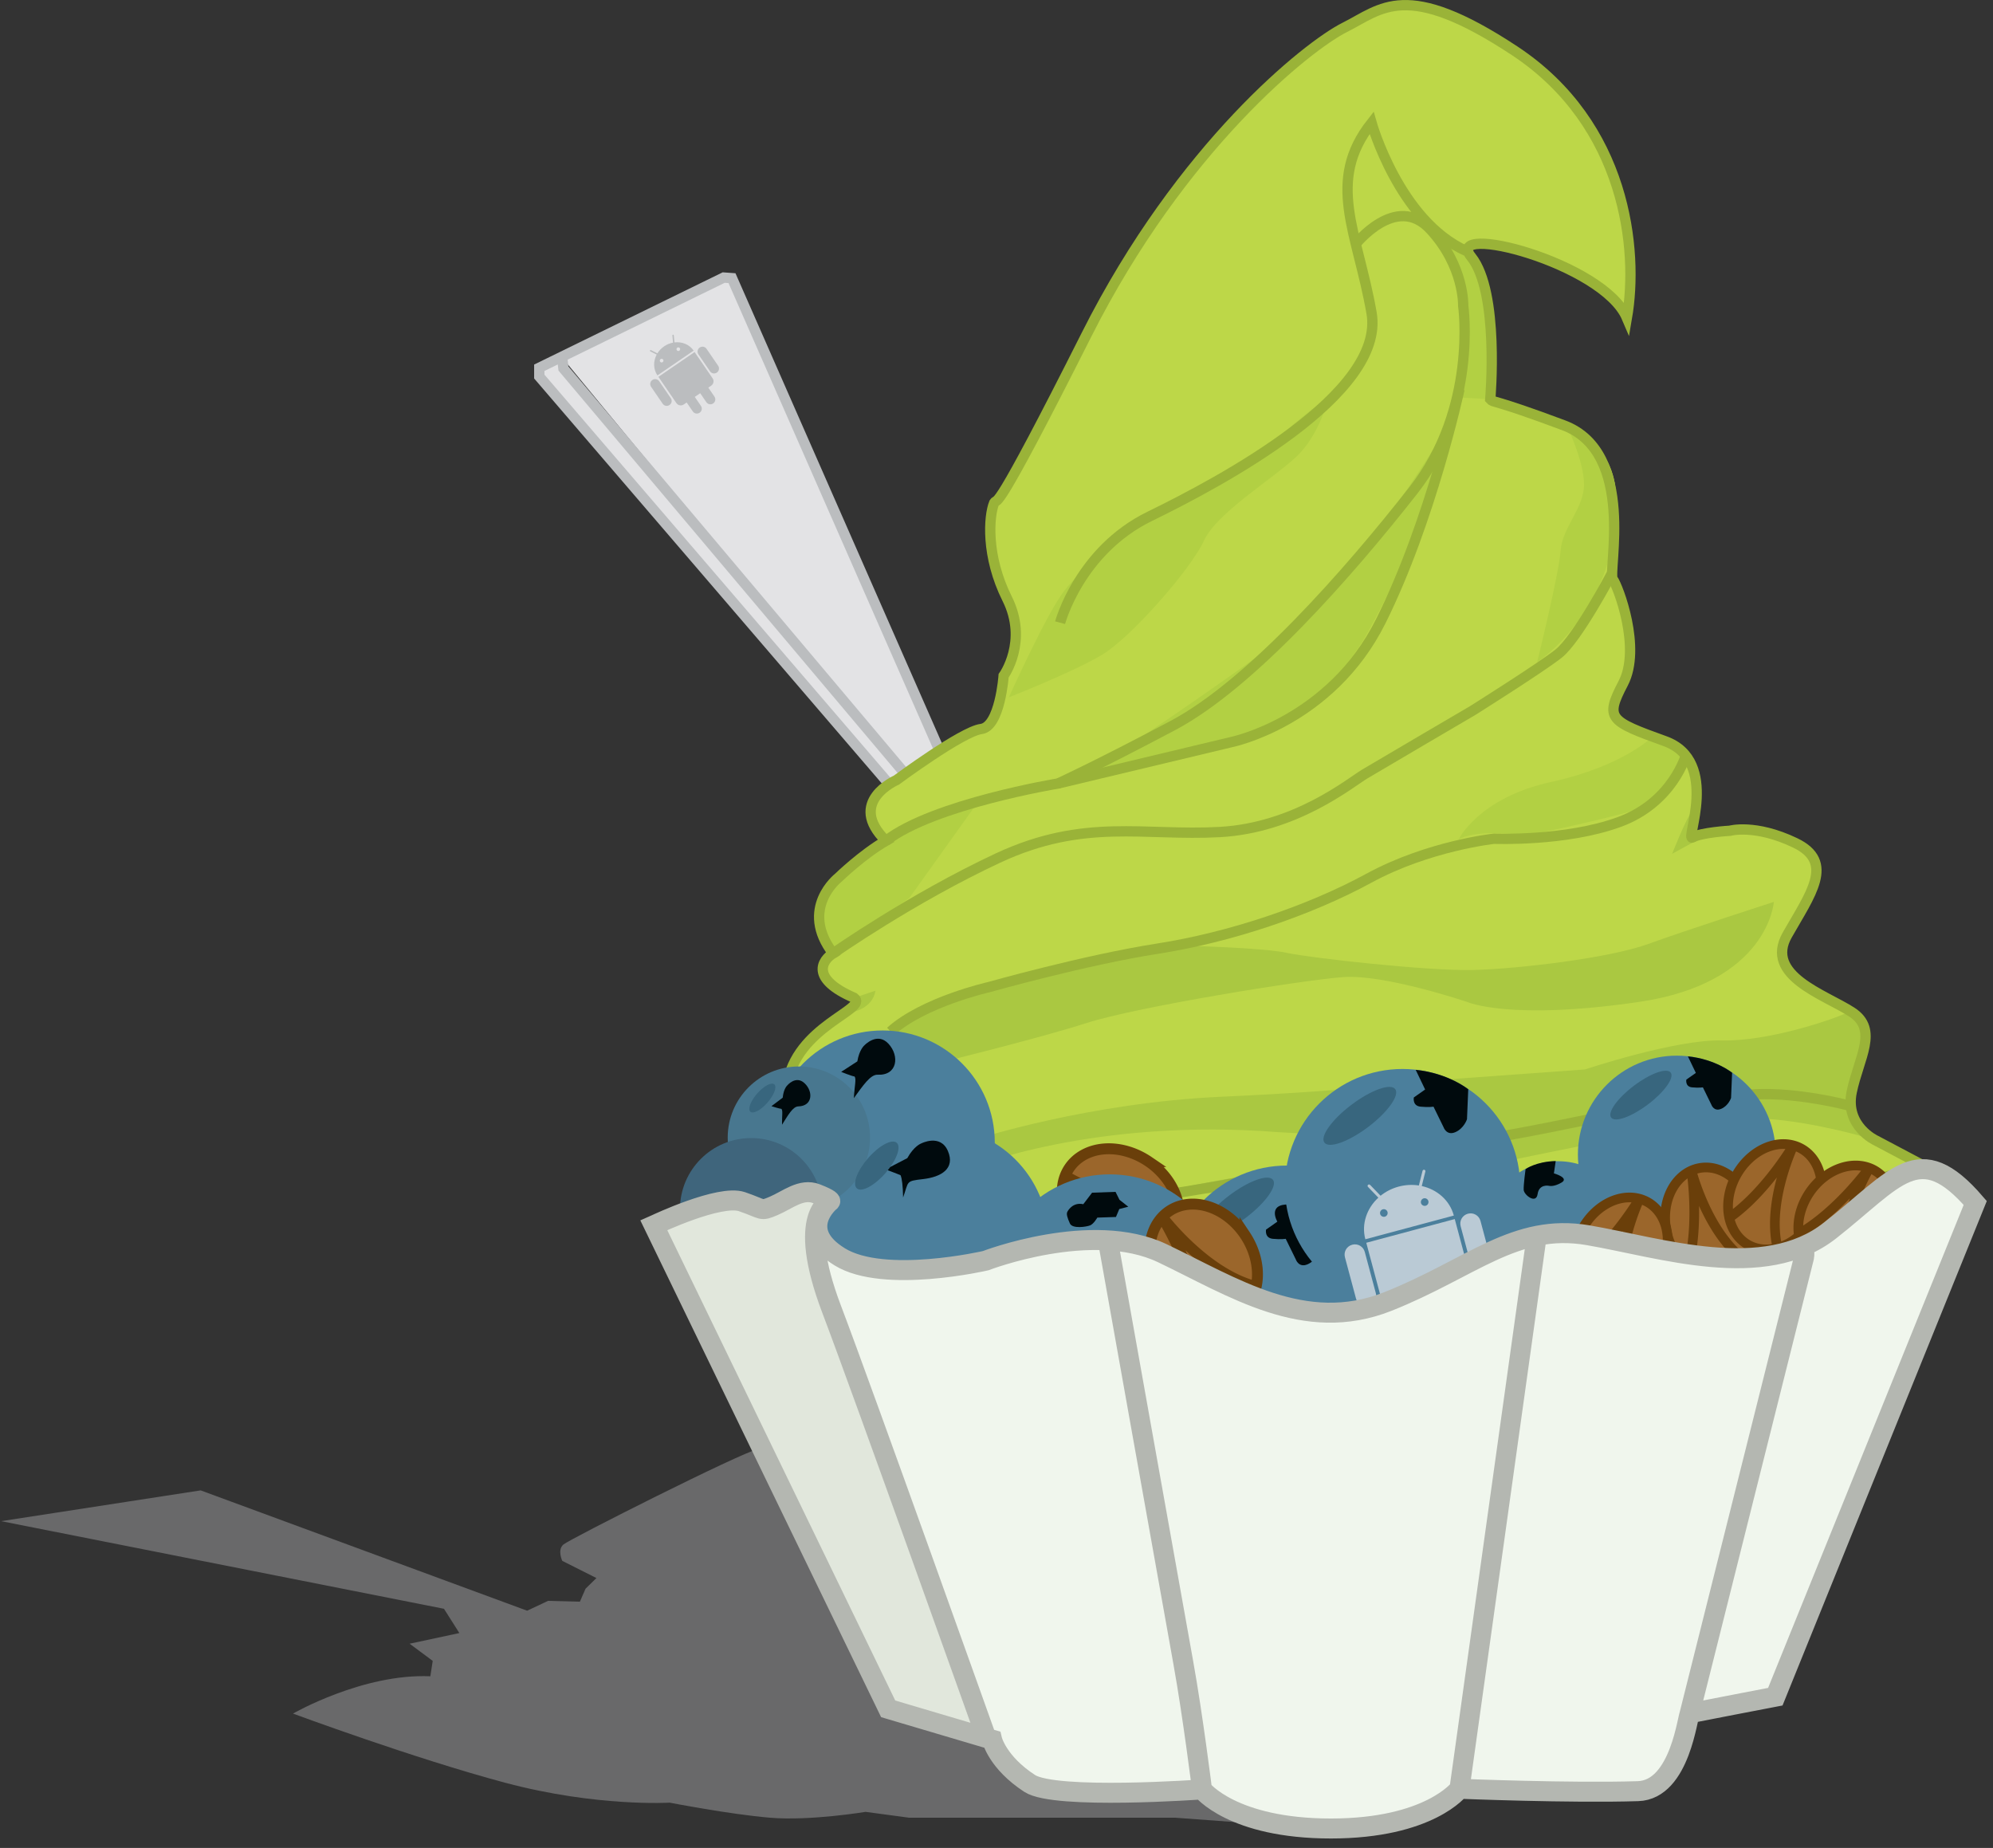 <?xml version="1.0" encoding="UTF-8" standalone="no"?>
<!-- Created with Inkscape (http://www.inkscape.org/) -->

<svg
   width="206mm"
   height="191mm"
   viewBox="0 0 206 191"
   version="1.1"
   id="svg5"
   inkscape:version="1.1 (c68e22c387, 2021-05-23)"
   sodipodi:docname="android-froyo-logo.svg"
   xmlns:inkscape="http://www.inkscape.org/namespaces/inkscape"
   xmlns:sodipodi="http://sodipodi.sourceforge.net/DTD/sodipodi-0.dtd"
   xmlns="http://www.w3.org/2000/svg"
   xmlns:svg="http://www.w3.org/2000/svg">
  <rect x="0" y="0" width="206" height="191" fill="#333333" stroke="none"/>
  <sodipodi:namedview
     id="namedview7"
     pagecolor="#ffffff"
     bordercolor="#666666"
     borderopacity="1.0"
     inkscape:pageshadow="2"
     inkscape:pageopacity="0.0"
     inkscape:pagecheckerboard="0"
     inkscape:document-units="mm"
     showgrid="false"
     inkscape:zoom="0.70710678"
     inkscape:cx="412.24325"
     inkscape:cy="369.81684"
     inkscape:window-width="1920"
     inkscape:window-height="1017"
     inkscape:window-x="1912"
     inkscape:window-y="-8"
     inkscape:window-maximized="1"
     inkscape:current-layer="layer1" />
  <defs
     id="defs2" />
  <g
     inkscape:label="Capa 1"
     inkscape:groupmode="layer"
     id="layer1">
    <g
       id="g75160"
       transform="translate(272.24,-0.347)">
      <path
         style="fill:#bcbcbd;fill-opacity:0.397;stroke:none;stroke-width:0.265px;stroke-linecap:butt;stroke-linejoin:miter;stroke-opacity:1"
         d="m -272.121,157.569 20.622,-3.182 33.746,12.437 2.163,-1.017 3.288,0.086 0.584,-1.341 1.125,-1.103 -3.526,-1.774 c 0,0 -0.541,-1.125 0.108,-1.688 0.649,-0.562 18.26,-9.454 20.163,-9.887 1.904,-0.433 52.096,35.957 52.096,35.957 l 0.433,2.856 -9.433,-0.692 h -27.519 l -4.5,-0.606 c 0,0 -5.712,0.952 -9.865,0.606 -4.154,-0.346 -10.385,-1.558 -10.385,-1.558 0,0 -7.542,0.461 -16.966,-2.047 -9.424,-2.509 -21.968,-7.159 -21.968,-7.159 0,0 7.221,-4.161 14.197,-3.855 l 0.245,-1.591 -2.386,-1.775 5.14,-1.101 -1.591,-2.509 z"
         id="path69554"
         sodipodi:nodetypes="ccccccccsscccccscsccccccc" />
      <path
         id="path65351"
         style="fill:#e3e3e5;fill-opacity:1;stroke:#bbbdbf;stroke-width:1.065;stroke-linecap:butt;stroke-linejoin:miter;stroke-miterlimit:4;stroke-dasharray:none;stroke-opacity:1"
         d="m -214.126,37.312 0.122,1.117 36.686,43.523 m -2.423,0.13 -36.757,-42.815 v -0.909 l 19.062,-9.323 0.857,0.061 22.916,52.166" />
      <g
         id="g62696"
         transform="translate(-255.782,13.217)">
        <path
           style="fill:#bdd748;fill-opacity:1;stroke:none;stroke-width:1.065;stroke-linecap:square;stroke-linejoin:miter;stroke-miterlimit:4;stroke-dasharray:none;stroke-opacity:1"
           d="m 182.596,107.74 -5.149,-2.726 c 0,0 -3.245,-1.471 -2.51,-5.019 0.736,-3.548 2.812,-6.447 0,-8.264 -2.812,-1.817 -9.043,-3.764 -6.663,-7.962 2.38,-4.197 4.976,-7.529 0.822,-9.519 -4.154,-1.99 -6.75,-1.255 -6.75,-1.255 0,0 -2.986,0.173 -3.851,0.692 -0.865,0.519 2.899,-7.875 -2.856,-9.952 -5.755,-2.077 -6.231,-2.337 -4.327,-5.971 1.904,-3.635 -0.517,-10.032 -1.068,-10.767 -0.551,-0.734 2.448,-13.095 -5.079,-15.91 -7.527,-2.815 -7.242,-2.303 -7.588,-2.692 0,0 0.97,-11.088 -1.972,-14.722 -2.942,-3.635 13.673,0.606 16.096,6.317 1.212,-7.01 -0.078,-19.992 -11.596,-27.606 -11.254,-7.439 -13.76,-4.327 -17.567,-2.423 -3.808,1.904 -16.903,12.305 -26.693,31.764 -9.791,19.459 -9.106,16.736 -9.546,17.379 -0.562,1.385 -0.857,5.507 1.346,9.913 2.203,4.406 -0.367,7.955 -0.367,7.955 0,0 -0.367,5.263 -2.325,5.507 -1.958,0.245 -8.756,5.28 -8.756,5.28 0,0 -5.192,2.25 -1.082,6.274 -2.466,1.428 -4.91,3.805 -4.91,3.805 0,0 -4.1,3.182 -0.551,7.833 -1.132,0.704 -2.414,2.598 2.172,4.588 1.558,1.195 -6.079,2.927 -6.934,9.079 -0.855,6.152 27.53,13.248 27.53,13.248 l 63.361,1.715 z"
           id="path37300"
           sodipodi:nodetypes="ccsssscssssscscssscscscccccsccc" />
        <path
           style="fill:#aac841;fill-opacity:1;stroke:none;stroke-width:0.265px;stroke-linecap:butt;stroke-linejoin:miter;stroke-opacity:1"
           d="m 84.402,104.885 c 0,0 11.626,-3.794 25.517,-4.406 13.891,-0.612 23.069,-1.775 23.069,-1.775 l 14.38,-1.04 c 0,0 9.362,-3.121 14.135,-2.998 4.773,0.122 11.443,-2.142 12.973,-2.876 1.53,-0.734 2.422,1.935 0.428,9.668 -3.346,-1.127 -8.934,-1.407 -8.934,-1.407 -13.37,2.077 -21.54,5.813 -50.239,4.1 -19.229,-1.513 -31.862,3.681 -31.862,3.681 z"
           id="path41291"
           sodipodi:nodetypes="csccssccccc" />
        <path
           style="fill:#aac841;fill-opacity:1;stroke:none;stroke-width:0.265px;stroke-linecap:butt;stroke-linejoin:miter;stroke-opacity:1"
           d="m 105.942,84.876 c 0,0 8.016,0.184 10.586,0.734 2.57,0.551 14.686,1.897 19.337,1.775 4.651,-0.122 14.013,-1.224 18.052,-2.692 4.039,-1.469 12.973,-4.345 12.973,-4.345 0,0 -0.551,8.383 -13.952,10.341 -13.401,1.958 -17.746,0 -17.746,0 0,0 -8.506,-2.876 -12.789,-2.57 -4.283,0.306 -21.412,3.093 -26.518,4.737 -5.106,1.644 -16.096,4.327 -16.096,4.327 l -4.198,-3.434 c 0,0 6.226,-6.122 30.351,-8.873 z"
           id="path39499" />
        <path
           style="fill:#aac841;fill-opacity:1;stroke:none;stroke-width:0.265px;stroke-linecap:butt;stroke-linejoin:miter;stroke-opacity:1"
           d="m 159.555,73.644 -3.18,1.731 c 0,0 1.471,-3.743 2.207,-4.673 0.736,-0.93 -0.173,2.683 -0.173,2.683 z"
           id="path40947" />
        <path
           style="fill:#aac841;fill-opacity:1;stroke:none;stroke-width:0.265px;stroke-linecap:butt;stroke-linejoin:miter;stroke-opacity:1"
           d="m 71.654,91.731 c 0,0 2.077,-0.346 2.38,-2.207 -2.207,0.736 -2.207,0.736 -2.207,0.736 z"
           id="path41015"
           sodipodi:nodetypes="cccc" />
        <path
           style="fill:#aac841;fill-opacity:1;stroke:none;stroke-width:0.265px;stroke-linecap:butt;stroke-linejoin:miter;stroke-opacity:1"
           d="m 176.798,104.798 c 0,0 -5.755,-1.731 -10.774,-2.034 -5.019,-0.303 -27.346,4.5 -27.346,4.5 0,0 -30.962,3.74 -35.184,3.373 -4.222,-0.367 42.406,-7.282 42.406,-7.282 l 20.071,-3.304 8.934,1.407 c 0,0 -0.497,1.845 1.893,3.339 z"
           id="path41223" />
        <path
           style="fill:#b2d043;fill-opacity:1;stroke:none;stroke-width:0.265px;stroke-linecap:butt;stroke-linejoin:miter;stroke-opacity:1"
           d="m 84.467,70.247 -6.915,9.668 -7.649,5.691 c 0,0 -2.937,-1.775 -1.407,-6.119 1.53,-4.345 15.971,-9.24 15.971,-9.24 z"
           id="path42487" />
        <path
           style="fill:#b2d043;fill-opacity:1;stroke:none;stroke-width:0.265px;stroke-linecap:butt;stroke-linejoin:miter;stroke-opacity:1"
           d="m 134.289,73.915 c 0,0 2.077,-4.327 9.606,-5.971 7.529,-1.644 10.558,-4.76 10.558,-4.76 l 2.942,1.644 c 0,0 -0.433,4.846 -5.192,6.144 -4.76,1.298 -10.817,2.51 -10.817,2.51 0,0 -5.106,-0.779 -7.096,0.433 z"
           id="path42489" />
        <path
           style="fill:#b2d043;fill-opacity:1;stroke:none;stroke-width:0.265px;stroke-linecap:butt;stroke-linejoin:miter;stroke-opacity:1"
           d="m 145.539,31.251 c 0,0 1.731,3.548 1.731,5.971 0,2.423 -2.25,4.413 -2.423,6.837 -0.173,2.423 -2.423,11.51 -2.423,11.51 0,0 8.827,-5.712 8.135,-17.567 -0.346,-5.279 -5.019,-6.75 -5.019,-6.75 z"
           id="path42491"
           sodipodi:nodetypes="cssccc" />
        <path
           style="fill:#b2d043;fill-opacity:1;stroke:none;stroke-width:0.265px;stroke-linecap:butt;stroke-linejoin:miter;stroke-opacity:1"
           d="m 96.905,66.992 c 0,0 20.51,-0.779 28.038,-14.538 7.529,-13.76 8.654,-21.981 8.654,-21.981 0,0 -10.038,16.875 -17.048,22.24 -7.01,5.365 -19.644,13.673 -19.644,13.673 z"
           id="path42773" />
        <path
           style="fill:#b2d043;fill-opacity:1;stroke:none;stroke-width:0.265px;stroke-linecap:butt;stroke-linejoin:miter;stroke-opacity:1"
           d="m 120.876,28.136 c 0,0 -0.865,3.894 -3.375,6.231 -2.51,2.337 -8.221,5.798 -9.519,8.654 -1.298,2.856 -7.529,10.038 -10.644,11.856 -3.115,1.817 -9.519,4.327 -9.519,4.327 0,0 3.894,-8.654 5.712,-10.99 1.817,-2.337 5.971,-6.058 7.01,-6.663 1.038,-0.606 12.548,-6.058 14.106,-8.048 1.558,-1.99 6.231,-5.365 6.231,-5.365 z"
           id="path42775" />
        <path
           style="fill:#b2d043;fill-opacity:1;stroke:none;stroke-width:0.265px;stroke-linecap:butt;stroke-linejoin:miter;stroke-opacity:1"
           d="m 134.549,28.222 3.029,0.173 c 0,0 1.471,-12.288 -2.423,-15.317 -4.5,-1.385 1.471,-1.038 -0.606,15.144 z"
           id="path42777"
           sodipodi:nodetypes="cccc" />
        <path
           style="fill:none;stroke:#9ab338;stroke-width:1.065;stroke-linecap:butt;stroke-linejoin:miter;stroke-miterlimit:4;stroke-dasharray:none;stroke-opacity:1"
           d="m 123.577,12.462 c 0,0 4.24,-5.452 7.788,-1.644 3.548,3.808 3.418,7.918 3.418,7.918 0,0 1.509,10.578 -5.161,19.083 -6.67,8.506 -16.767,20.01 -24.844,24.293 -8.077,4.283 -11.871,5.997 -11.871,5.997 0,0 -12.883,2.12 -17.792,5.925"
           id="path39115" />
        <path
           style="fill:none;stroke:#9ab338;stroke-width:1.065;stroke-linecap:butt;stroke-linejoin:miter;stroke-miterlimit:4;stroke-dasharray:none;stroke-opacity:1"
           d="m 92.908,68.109 17.929,-4.283 c 0,0 10.219,-2.081 15.42,-12.483 5.201,-10.403 8.139,-23.987 8.139,-23.987"
           id="path39117" />
        <path
           style="fill:none;stroke:#9ab338;stroke-width:1.065;stroke-linecap:butt;stroke-linejoin:miter;stroke-miterlimit:4;stroke-dasharray:none;stroke-opacity:1"
           d="m 150.122,46.447 c 0,0 -3.549,6.731 -5.507,8.261 -1.958,1.53 -8.873,5.874 -8.873,5.874 0,0 -9.607,5.63 -11.137,6.548 -1.53,0.918 -7.159,5.568 -14.992,5.997 -7.833,0.428 -13.988,-1.473 -22.902,2.681 -8.913,4.154 -17.057,9.863 -17.057,9.863"
           id="path39119" />
        <path
           style="fill:none;stroke:#9ab338;stroke-width:1.065;stroke-linecap:butt;stroke-linejoin:miter;stroke-miterlimit:4;stroke-dasharray:none;stroke-opacity:1"
           d="m 157.803,65.163 c 0,0 -1.341,4.889 -6.88,6.923 -5.538,2.034 -12.938,1.731 -12.938,1.731 0,0 -6.772,0.717 -12.952,4.082 -6.18,3.366 -14.38,6.119 -21.846,7.282 -7.465,1.163 -17.44,3.977 -17.44,3.977 0,0 -6.726,1.509 -10.158,4.589"
           id="path39287" />
        <path
           style="fill:none;stroke:#9ab338;stroke-width:1.065;stroke-linecap:butt;stroke-linejoin:miter;stroke-miterlimit:4;stroke-dasharray:none;stroke-opacity:1"
           d="m 174.905,101.459 c 0,0 -7.504,-2.063 -12.472,-0.878 -4.968,1.184 -13.107,1.919 -13.107,1.919 0,0 -10.953,2.325 -13.952,2.57 -2.998,0.245 -28.332,5.324 -31.881,5.568"
           id="path39289" />
        <path
           style="fill:none;stroke:#9ab338;stroke-width:1.065;stroke-linecap:butt;stroke-linejoin:miter;stroke-miterlimit:4;stroke-dasharray:none;stroke-opacity:1"
           d="m 93.115,51.49 c 0,0 1.99,-7.442 9.26,-10.99 7.269,-3.548 24.404,-12.635 22.933,-21.029 -1.471,-8.394 -4.76,-13.587 0,-19.644 0,0 2.856,10.125 9.779,13.24"
           id="path38909"
           sodipodi:nodetypes="csscc" />
        <path
           style="fill:none;fill-opacity:1;stroke:#9ab338;stroke-width:1.065;stroke-linecap:square;stroke-linejoin:miter;stroke-miterlimit:4;stroke-dasharray:none;stroke-opacity:1"
           d="m 182.596,107.74 -5.149,-2.726 c 0,0 -3.245,-1.471 -2.51,-5.019 0.736,-3.548 2.812,-6.447 0,-8.264 -2.812,-1.817 -9.043,-3.764 -6.663,-7.962 2.38,-4.197 4.976,-7.529 0.822,-9.519 -4.154,-1.99 -6.75,-1.255 -6.75,-1.255 0,0 -2.986,0.173 -3.851,0.692 -0.865,0.519 2.899,-7.875 -2.856,-9.952 -5.755,-2.077 -6.231,-2.337 -4.327,-5.971 1.904,-3.635 -0.517,-10.032 -1.068,-10.767 -0.551,-0.734 2.448,-13.095 -5.079,-15.91 -7.527,-2.815 -7.242,-2.303 -7.588,-2.692 0,0 0.97,-11.088 -1.972,-14.722 -2.942,-3.635 13.673,0.606 16.096,6.317 1.212,-7.01 -0.078,-19.992 -11.596,-27.606 -11.254,-7.439 -13.76,-4.327 -17.567,-2.423 -3.808,1.904 -16.903,12.305 -26.693,31.764 -9.791,19.459 -9.106,16.736 -9.546,17.379 -0.562,1.385 -0.857,5.507 1.346,9.913 2.203,4.406 -0.367,7.955 -0.367,7.955 0,0 -0.367,5.263 -2.325,5.507 -1.958,0.245 -8.756,5.28 -8.756,5.28 0,0 -5.192,2.25 -1.082,6.274 -2.466,1.428 -4.91,3.805 -4.91,3.805 0,0 -4.1,3.182 -0.551,7.833 -1.132,0.704 -2.414,2.598 2.172,4.588 1.558,1.195 -6.079,2.927 -6.934,9.079 -0.855,6.152 27.53,13.248 27.53,13.248 l 63.361,1.715 z"
           id="path37300-4"
           sodipodi:nodetypes="ccsssscssssscscssscscscccccsccc" />
      </g>
      <path
         id="path1310-8-4"
         style="fill:#9b662b;fill-opacity:1;stroke:#6a3f0a;stroke-width:1.128;stroke-linecap:butt;stroke-linejoin:miter;stroke-miterlimit:4;stroke-dasharray:none;stroke-opacity:1"
         d="m -154.505,130.179 c -2.549,-4.571 -7.688,-8.32 -7.688,-8.32 0,0 6.237,3.777 11.632,3.085 m -2.957,-4.542 a 6.405,5.136 34.228 0 1 2.407,7.849 6.405,5.136 34.228 0 1 -8.185,0.644 6.405,5.136 34.228 0 1 -2.407,-7.849 6.405,5.136 34.228 0 1 8.185,-0.644 z" />
      <circle
         style="opacity:1;fill:#4b7f9c;fill-opacity:1;fill-rule:evenodd;stroke:none;stroke-width:1;stroke-linecap:round;stroke-miterlimit:4;stroke-dasharray:none;stroke-opacity:1;paint-order:markers fill stroke;stop-color:#000000"
         id="path23719"
         cx="-111.198"
         cy="127.863"
         r="7.496" />
      <circle
         style="fill:#4b7f9c;fill-opacity:1;fill-rule:evenodd;stroke:none;stroke-width:1;stroke-linecap:round;stroke-miterlimit:4;stroke-dasharray:none;stroke-opacity:1;paint-order:markers fill stroke;stop-color:#000000"
         id="path13761-3"
         cx="-181.013"
         cy="118.448"
         r="11.596" />
      <circle
         style="opacity:1;fill:#4b7f9c;fill-opacity:1;fill-rule:evenodd;stroke:none;stroke-width:1;stroke-linecap:round;stroke-miterlimit:4;stroke-dasharray:none;stroke-opacity:1;paint-order:markers fill stroke;stop-color:#000000"
         id="path13761"
         cx="-175.475"
         cy="128.4"
         r="11.596" />
      <circle
         style="fill:#48778f;fill-opacity:1;fill-rule:evenodd;stroke:none;stroke-width:0.634;stroke-linecap:round;stroke-miterlimit:4;stroke-dasharray:none;stroke-opacity:1;paint-order:markers fill stroke;stop-color:#000000"
         id="path13761-8"
         cx="-189.667"
         cy="117.929"
         r="7.356" />
      <circle
         style="fill:#3f657c;fill-opacity:1;fill-rule:evenodd;stroke:none;stroke-width:0.634;stroke-linecap:round;stroke-miterlimit:4;stroke-dasharray:none;stroke-opacity:1;paint-order:markers fill stroke;stop-color:#000000"
         id="path13761-8-6"
         cx="-194.6"
         cy="125.328"
         r="7.356" />
      <g
         id="g10690-46"
         transform="translate(-288.841,10.045)"
         style="opacity:1">
        <circle
           style="fill:#4b7f9c;fill-opacity:1;fill-rule:evenodd;stroke:none;stroke-width:1.142;stroke-linecap:round;stroke-miterlimit:4;stroke-dasharray:none;stroke-opacity:1;paint-order:markers fill stroke;stop-color:#000000"
           id="path4684-85"
           cx="149.625"
           cy="122.928"
           r="12.159" />
        <ellipse
           style="fill:#38667e;fill-opacity:1;fill-rule:evenodd;stroke:none;stroke-width:1;stroke-linecap:round;stroke-miterlimit:4;stroke-dasharray:none;stroke-opacity:1;paint-order:markers fill stroke;stop-color:#000000"
           id="path7401-1"
           cx="45.976"
           cy="178.883"
           rx="4.587"
           ry="1.436"
           transform="rotate(-37.073)" />
        <path
           style="fill:#000a0d;fill-opacity:1;stroke:none;stroke-width:0.265px;stroke-linecap:butt;stroke-linejoin:miter;stroke-opacity:1"
           d="m 149.902,114.792 c -2.38,-0.086 -1.272,1.775 -1.272,1.775 l -1.168,0.822 c 0,0 -0.173,0.865 0.692,0.952 0.865,0.086 1.341,0 1.341,0 l 1.038,2.12 c 0,0 0.303,0.909 1.212,0.519 0.909,-0.389 1.212,-1.341 1.212,-1.341 l 0.13,-3.094 c 0,0 0.233,-1.402 -3.184,-1.753 z"
           id="path9275-0"
           sodipodi:nodetypes="ccccccsccc" />
      </g>
      <g
         id="g10690"
         transform="translate(-276.898,0.064)">
        <circle
           style="fill:#4b7f9c;fill-opacity:1;fill-rule:evenodd;stroke:none;stroke-width:1.142;stroke-linecap:round;stroke-miterlimit:4;stroke-dasharray:none;stroke-opacity:1;paint-order:markers fill stroke;stop-color:#000000"
           id="path4684"
           cx="149.625"
           cy="122.928"
           r="12.159" />
        <ellipse
           style="fill:#38667e;fill-opacity:1;fill-rule:evenodd;stroke:none;stroke-width:1;stroke-linecap:round;stroke-miterlimit:4;stroke-dasharray:none;stroke-opacity:1;paint-order:markers fill stroke;stop-color:#000000"
           id="path7401"
           cx="46.163"
           cy="179.784"
           rx="4.587"
           ry="1.436"
           transform="rotate(-37.073)" />
        <path
           style="fill:#000a0d;fill-opacity:1;stroke:none;stroke-width:0.265px;stroke-linecap:butt;stroke-linejoin:miter;stroke-opacity:1"
           d="m 150.984,110.855 0.978,2.035 -1.168,0.822 c 0,0 -0.173,0.865 0.692,0.952 0.865,0.086 1.341,0 1.341,0 l 1.038,2.12 c 0,0 0.303,0.909 1.212,0.519 0.909,-0.389 1.212,-1.341 1.212,-1.341 l 0.13,-3.094 c 0,0 -2.017,-1.662 -5.434,-2.013 z"
           id="path9275"
           sodipodi:nodetypes="ccccccsccc" />
      </g>
      <g
         id="g10690-1"
         transform="translate(-307.164,10.955)"
         style="opacity:1">
        <circle
           style="fill:#4b7f9c;fill-opacity:1;fill-rule:evenodd;stroke:none;stroke-width:1.142;stroke-linecap:round;stroke-miterlimit:4;stroke-dasharray:none;stroke-opacity:1;paint-order:markers fill stroke;stop-color:#000000"
           id="path4684-76"
           cx="149.625"
           cy="122.928"
           r="12.159" />
        <path
           style="fill:#000a0d;fill-opacity:1;stroke:none;stroke-width:0.265px;stroke-linecap:butt;stroke-linejoin:miter;stroke-opacity:1"
           d="m 146.894,113.855 0.909,-1.19 2.423,-0.086 0.411,0.822 0.909,0.714 -0.93,0.238 -0.346,0.822 -1.925,0.065 c 0,0 -0.368,0.649 -0.736,0.8 -0.368,0.151 -1.839,0.389 -2.099,-0.195 -0.26,-0.584 -0.389,-0.974 -0.26,-1.212 0.13,-0.238 0.627,-0.995 1.644,-0.779 z"
           id="path63524" />
      </g>
      <path
         id="path1310-8"
         style="fill:#9b662b;fill-opacity:1;stroke:#6a3f0a;stroke-width:1.128;stroke-linecap:butt;stroke-linejoin:miter;stroke-miterlimit:4;stroke-dasharray:none;stroke-opacity:1"
         d="m -148.134,136.682 c -0.651,-5.193 -4.01,-10.594 -4.01,-10.594 0,0 4.367,5.838 9.629,7.218 m -1.041,-5.319 a 6.405,5.136 56.231 0 1 -0.709,8.18 6.405,5.136 56.231 0 1 -7.83,-2.47 6.405,5.136 56.231 0 1 0.709,-8.179 6.405,5.136 56.231 0 1 7.83,2.47 z" />
      <g
         id="g10690-4"
         transform="matrix(0.841,0,0,0.841,-224.754,16.299)">
        <circle
           style="fill:#4b7f9c;fill-opacity:1;fill-rule:evenodd;stroke:none;stroke-width:1.142;stroke-linecap:round;stroke-miterlimit:4;stroke-dasharray:none;stroke-opacity:1;paint-order:markers fill stroke;stop-color:#000000"
           id="path4684-7"
           cx="149.625"
           cy="122.928"
           r="12.159" />
        <ellipse
           style="fill:#38667e;fill-opacity:1;fill-rule:evenodd;stroke:none;stroke-width:1;stroke-linecap:round;stroke-miterlimit:4;stroke-dasharray:none;stroke-opacity:1;paint-order:markers fill stroke;stop-color:#000000"
           id="path7401-4"
           cx="46.163"
           cy="179.784"
           rx="4.587"
           ry="1.436"
           transform="rotate(-37.073)" />
        <path
           style="fill:#000a0d;fill-opacity:1;stroke:none;stroke-width:0.265px;stroke-linecap:butt;stroke-linejoin:miter;stroke-opacity:1"
           d="m 150.984,110.855 0.978,2.035 -1.168,0.822 c 0,0 -0.173,0.865 0.692,0.952 0.865,0.086 1.341,0 1.341,0 l 1.038,2.12 c 0,0 0.303,0.909 1.212,0.519 0.909,-0.389 1.212,-1.341 1.212,-1.341 l 0.13,-3.094 c 0,0 -2.017,-1.662 -5.434,-2.013 z"
           id="path9275-6"
           sodipodi:nodetypes="ccccccsccc" />
      </g>
      <path
         style="fill:#000a0d;fill-opacity:1;stroke:none;stroke-width:0.265px;stroke-linecap:butt;stroke-linejoin:miter;stroke-opacity:1"
         d="m -178.46,120.049 -2.246,1.165 c 0,0 1.286,0.477 1.55,0.602 0.145,0.331 0.241,1.11 0.263,2.3 0.606,-1.688 0.216,-1.688 2.077,-1.904 1.861,-0.216 3.332,-1.082 2.553,-2.899 -0.779,-1.817 -2.769,-0.779 -2.769,-0.779 0,0 -0.736,0.26 -1.428,1.514 z"
         id="path16194"
         sodipodi:nodetypes="ccccsscc" />
      <ellipse
         style="opacity:1;fill:#38667e;fill-opacity:1;fill-rule:evenodd;stroke:none;stroke-width:1;stroke-linecap:round;stroke-miterlimit:4;stroke-dasharray:none;stroke-opacity:1;paint-order:markers fill stroke;stop-color:#000000"
         id="path18090"
         cx="-210.5"
         cy="-57.18"
         rx="3.13"
         ry="1.184"
         transform="rotate(-48.831)" />
      <ellipse
         style="fill:#38667e;fill-opacity:1;fill-rule:evenodd;stroke:none;stroke-width:0.6;stroke-linecap:round;stroke-miterlimit:4;stroke-dasharray:none;stroke-opacity:1;paint-order:markers fill stroke;stop-color:#000000"
         id="path18090-0"
         cx="-213.033"
         cy="-70.681"
         rx="1.878"
         ry="0.71"
         transform="rotate(-48.831)" />
      <path
         style="fill:#000a0d;fill-opacity:1;stroke:none;stroke-width:0.23px;stroke-linecap:butt;stroke-linejoin:miter;stroke-opacity:1"
         d="m -183.624,110.047 -1.672,1.087 c 0,0 1.126,0.449 1.378,0.475 0.215,0.228 7.1e-4,0.99 -0.069,2.238 0.936,-1.275 1.705,-2.457 2.466,-2.421 2.041,0.097 2.282,-1.94 1.117,-3.2 -1.165,-1.261 -2.492,0.167 -2.492,0.167 0,0 -0.526,0.426 -0.728,1.654 z"
         id="path16194-8"
         sodipodi:nodetypes="ccccssccc" />
      <path
         style="fill:#000a0d;fill-opacity:1;stroke:none;stroke-width:0.168px;stroke-linecap:butt;stroke-linejoin:miter;stroke-opacity:1"
         d="m -191.337,113.8 -1.165,0.878 c 0,0 0.845,0.271 1.03,0.277 0.168,0.156 0.051,0.723 0.064,1.638 0.618,-0.979 1.12,-1.88 1.677,-1.893 1.495,-0.033 1.567,-1.532 0.653,-2.393 -0.915,-0.861 -1.811,0.249 -1.811,0.249 0,0 -0.363,0.338 -0.448,1.244 z"
         id="path16194-8-7"
         sodipodi:nodetypes="ccccssccc" />
      <path
         id="path1310"
         style="fill:#9b662b;fill-opacity:1;stroke:#6a3f0a;stroke-width:1;stroke-linecap:butt;stroke-linejoin:miter;stroke-miterlimit:4;stroke-dasharray:none;stroke-opacity:1"
         d="m -97.789,131.32 c 1.254,-4.467 0.367,-10.035 0.367,-10.035 0,0 1.56,6.272 5.385,9.209 m 0.979,-4.704 a 5.678,4.553 79.06 0 1 -3.393,6.439 5.678,4.553 79.06 0 1 -5.548,-4.711 5.678,4.553 79.06 0 1 3.393,-6.439 5.678,4.553 79.06 0 1 5.548,4.711 z" />
      <path
         id="path1310-3"
         style="fill:#9b662b;fill-opacity:1;stroke:#6a3f0a;stroke-width:1;stroke-linecap:butt;stroke-linejoin:miter;stroke-miterlimit:4;stroke-dasharray:none;stroke-opacity:1"
         d="m -93.501,126.211 c 3.803,-2.657 6.65,-7.525 6.65,-7.525 0,0 -2.773,5.838 -1.68,10.535 m 3.741,-3.015 a 4.553,5.678 28.434 0 1 -6.708,2.825 4.553,5.678 28.434 0 1 -1.3,-7.161 4.553,5.678 28.434 0 1 6.708,-2.825 4.553,5.678 28.434 0 1 1.3,7.161 z" />
      <path
         id="path1310-3-6"
         style="fill:#9b662b;fill-opacity:1;stroke:#6a3f0a;stroke-width:1;stroke-linecap:butt;stroke-linejoin:miter;stroke-miterlimit:4;stroke-dasharray:none;stroke-opacity:1"
         d="m -109.405,131.729 c 3.803,-2.657 6.65,-7.525 6.65,-7.525 0,0 -2.773,5.838 -1.68,10.535 m 3.741,-3.015 a 4.553,5.678 28.434 0 1 -6.708,2.825 4.553,5.678 28.434 0 1 -1.3,-7.161 4.553,5.678 28.434 0 1 6.708,-2.825 4.553,5.678 28.434 0 1 1.3,7.161 z" />
      <path
         id="path1310-37"
         style="fill:#9b662b;fill-opacity:1;stroke:#6a3f0a;stroke-width:1;stroke-linecap:butt;stroke-linejoin:miter;stroke-miterlimit:4;stroke-dasharray:none;stroke-opacity:1"
         d="m -86.324,127.88 c 4.038,-2.286 7.332,-6.862 7.332,-6.862 0,0 -3.313,5.55 -2.669,10.329 m 4.009,-2.647 a 4.553,5.678 33.862 0 1 -6.945,2.178 4.553,5.678 33.862 0 1 -0.617,-7.252 4.553,5.678 33.862 0 1 6.945,-2.178 4.553,5.678 33.862 0 1 0.617,7.252 z" />
      <path
         style="fill:#000a0d;fill-opacity:1;stroke:none;stroke-width:0.265px;stroke-linecap:butt;stroke-linejoin:miter;stroke-opacity:1"
         d="m -111.439,120.35 -0.187,1.271 c 0,0 1.622,0.459 0.795,0.948 -0.826,0.49 -1.316,0.337 -1.316,0.337 0,0 -1.01,-0.214 -1.163,0.857 -0.153,1.071 -1.407,0.092 -1.438,-0.428 -0.031,-0.52 0.194,-2.152 0.194,-2.152 0,0 1.073,-0.787 3.114,-0.833 z"
         id="path24772"
         sodipodi:nodetypes="ccscsscc" />
      <path
         id="rect3981-7"
         style="fill:#bacad5;fill-opacity:1;stroke:none;stroke-width:0.051"
         d="m -130.774,122.773 c -0.024,0.007 -0.045,0.019 -0.064,0.037 -0.062,0.06 -0.064,0.151 -0.004,0.213 l 1.072,1.111 c -1.196,1.096 -1.767,2.721 -1.346,4.299 l 9.146,-2.451 c -0.424,-1.577 -1.732,-2.7 -3.315,-3.05 l 0.373,-1.499 c 0.021,-0.084 -0.026,-0.162 -0.11,-0.183 -0.026,-0.007 -0.05,-0.007 -0.074,-3e-4 -0.052,0.014 -0.094,0.052 -0.109,0.11 l -0.378,1.515 c -0.67,-0.105 -1.381,-0.074 -2.09,0.116 -0.709,0.19 -1.34,0.519 -1.868,0.945 l -1.085,-1.123 c -0.041,-0.043 -0.097,-0.055 -0.149,-0.041 z m 1.468,2.564 c 0.209,-0.056 0.428,0.071 0.484,0.279 0.056,0.209 -0.071,0.428 -0.279,0.484 -0.209,0.056 -0.428,-0.071 -0.484,-0.279 -0.056,-0.209 0.071,-0.428 0.279,-0.484 z m 4.221,-1.131 c 0.209,-0.056 0.428,0.071 0.484,0.279 0.056,0.209 -0.071,0.428 -0.279,0.484 -0.209,0.056 -0.428,-0.071 -0.484,-0.279 -0.056,-0.209 0.071,-0.428 0.279,-0.484 z m -7.388,4.791 c -0.571,0.153 -0.904,0.729 -0.751,1.3 l 1.145,4.272 c 0.153,0.571 0.729,0.904 1.3,0.751 0.571,-0.153 0.904,-0.729 0.751,-1.3 l -1.145,-4.272 c -0.153,-0.571 -0.729,-0.904 -1.3,-0.751 z m 11.96,-3.205 c -0.571,0.153 -0.904,0.729 -0.751,1.3 l 1.145,4.272 c 0.153,0.571 0.729,0.904 1.3,0.751 0.571,-0.153 0.904,-0.729 0.751,-1.3 l -1.145,-4.272 c -0.153,-0.571 -0.729,-0.904 -1.3,-0.751 z m -10.506,3.004 1.776,6.629 c 0.164,0.612 0.789,0.973 1.402,0.809 l 0.733,-0.197 0.606,2.261 c 0.153,0.571 0.729,0.904 1.3,0.751 0.571,-0.153 0.904,-0.729 0.751,-1.3 l -0.606,-2.261 1.366,-0.366 0.606,2.261 c 0.153,0.571 0.729,0.904 1.3,0.751 0.571,-0.153 0.904,-0.729 0.751,-1.3 l -0.606,-2.261 0.733,-0.197 c 0.612,-0.164 0.973,-0.789 0.809,-1.402 l -1.776,-6.629 z" />
      <path
         id="rect3981-7-2"
         style="fill:#bbbdbf;fill-opacity:1;stroke:none;stroke-width:0.025"
         d="m -205.032,36.539 c -0.009,0.007 -0.017,0.016 -0.023,0.027 -0.019,0.037 -0.005,0.078 0.032,0.097 l 0.661,0.331 c -0.366,0.685 -0.365,1.511 0.076,2.156 l 3.742,-2.563 c -0.443,-0.645 -1.212,-0.944 -1.983,-0.85 l -0.07,-0.736 c -0.004,-0.041 -0.037,-0.069 -0.079,-0.065 -0.013,8.82e-4 -0.024,0.005 -0.033,0.012 -0.021,0.014 -0.034,0.039 -0.032,0.067 l 0.07,0.745 c -0.319,0.059 -0.636,0.186 -0.926,0.385 -0.29,0.199 -0.523,0.448 -0.693,0.724 l -0.669,-0.335 c -0.025,-0.013 -0.053,-0.009 -0.074,0.005 z m 1.071,0.925 c 0.085,-0.059 0.205,-0.036 0.263,0.049 0.058,0.085 0.036,0.205 -0.049,0.263 -0.085,0.059 -0.205,0.036 -0.263,-0.049 -0.058,-0.085 -0.036,-0.205 0.049,-0.263 z m 1.727,-1.183 c 0.085,-0.059 0.205,-0.036 0.263,0.049 0.058,0.085 0.036,0.205 -0.049,0.263 -0.085,0.059 -0.205,0.036 -0.263,-0.049 -0.058,-0.085 -0.036,-0.205 0.049,-0.263 z m -2.575,3.34 c -0.234,0.16 -0.292,0.473 -0.132,0.707 l 1.197,1.747 c 0.16,0.234 0.473,0.292 0.707,0.132 0.234,-0.16 0.292,-0.473 0.132,-0.707 l -1.197,-1.747 c -0.16,-0.234 -0.473,-0.292 -0.707,-0.132 z m 4.893,-3.352 c -0.234,0.16 -0.292,0.473 -0.132,0.707 l 1.197,1.747 c 0.16,0.234 0.473,0.292 0.707,0.132 0.234,-0.16 0.292,-0.473 0.132,-0.707 l -1.197,-1.747 c -0.16,-0.234 -0.473,-0.292 -0.707,-0.132 z m -4.268,3.029 1.858,2.712 c 0.172,0.251 0.512,0.314 0.762,0.142 l 0.3,-0.206 0.634,0.925 c 0.16,0.234 0.473,0.292 0.707,0.132 0.234,-0.16 0.292,-0.473 0.132,-0.707 l -0.634,-0.925 0.559,-0.383 0.634,0.925 c 0.16,0.234 0.473,0.292 0.707,0.132 0.234,-0.16 0.292,-0.473 0.132,-0.707 l -0.634,-0.925 0.3,-0.206 c 0.251,-0.172 0.314,-0.512 0.142,-0.762 l -1.858,-2.712 z" />
      <path
         style="fill:#f0f6ed;fill-opacity:1;stroke:none;stroke-width:0.265px;stroke-linecap:butt;stroke-linejoin:miter;stroke-opacity:1"
         d="m -187.503,129.092 3.808,1.947 5.062,0.649 8.264,-1.038 8.697,-1.861 5.406,-0.315 4.681,1.56 10.923,5.385 6.089,0.612 4.661,-0.752 12.635,-5.798 5.495,-1.904 6.447,0.822 11.337,1.774 5.468,-0.953 5.782,-2.292 6.663,-4.76 2.899,-1.212 3.764,2.293 1.345,1.433 -20.664,51.031 -8.849,1.721 -1.706,5.53 -2.815,2.448 h -2.019 l -17.256,-0.184 -4.589,3.182 -9.668,1.04 -9.24,-1.897 -3.115,-2.256 -12.795,0.727 -4.712,-1.285 -3.366,-2.264 -1.346,-2.325 -15.971,-44.364 -1.574,-4.834 z"
         id="path33923" />
      <path
         style="fill:#e1e7dc;fill-opacity:1;stroke:none;stroke-width:0.265px;stroke-linecap:butt;stroke-linejoin:miter;stroke-opacity:1"
         d="m -204.66,126.994 6.11,-2.16 2.998,-0.061 2.081,0.428 3.121,-1.53 3.928,0.835 -1.082,4.587 -0.031,3.146 14.441,39.591 2.876,8.322 -10.219,-3.182 z"
         id="path35349" />
      <path
         id="path29048"
         style="fill:none;fill-opacity:1;stroke:#b4b7b1;stroke-width:2.065;stroke-linecap:butt;stroke-linejoin:miter;stroke-miterlimit:4;stroke-dasharray:none;stroke-opacity:1"
         d="m -97.59,177.436 11.791,-47.024 c 0,0 0.173,-0.519 -0.065,-1.19 m -27.541,-1.125 -7.981,57.133 m -26.612,0.069 c 0,0 -0.952,-7.654 -1.934,-13.103 -0.956,-5.302 -7.802,-43.667 -7.802,-43.667 m -28.688,-4.024 c 0,0 -3.635,1.225 0.14,11.159 3.23,8.499 16.064,44.487 16.064,44.487 m -34.204,-53.266 c 0,0 6.577,-3.115 8.87,-2.337 2.293,0.779 1.861,1.038 3.288,0.433 1.428,-0.606 2.856,-1.861 4.413,-1.255 1.558,0.606 1.428,0.779 1.428,0.779 0,0 -3.591,2.942 0.995,5.755 4.587,2.812 15.058,0.389 15.058,0.389 0,0 10.99,-4.24 18.26,-0.779 7.269,3.462 14.691,8.425 23.319,4.998 8.628,-3.427 13.156,-8.139 20.683,-6.854 7.527,1.285 18.174,4.895 25.028,-0.49 6.853,-5.385 9.179,-9.611 15.004,-2.843 l -20.664,51.031 c 0,0 -8.576,1.647 -8.821,1.708 -0.245,0.061 -0.951,7.915 -5.374,8.055 -6.975,0.221 -18.451,-0.248 -18.451,-0.248 0,0 -3.089,4.107 -13.293,4.107 -10.204,0 -13.319,-4.038 -13.319,-4.038 0,0 -15.176,1.1 -17.813,-0.62 -3.343,-2.179 -3.887,-4.528 -3.887,-4.528 l -10.738,-3.182 -24.223,-49.976 z"
         sodipodi:nodetypes="ccccccsccsccssscscssssccsscscscccc" />
    </g>
  </g>
</svg>
